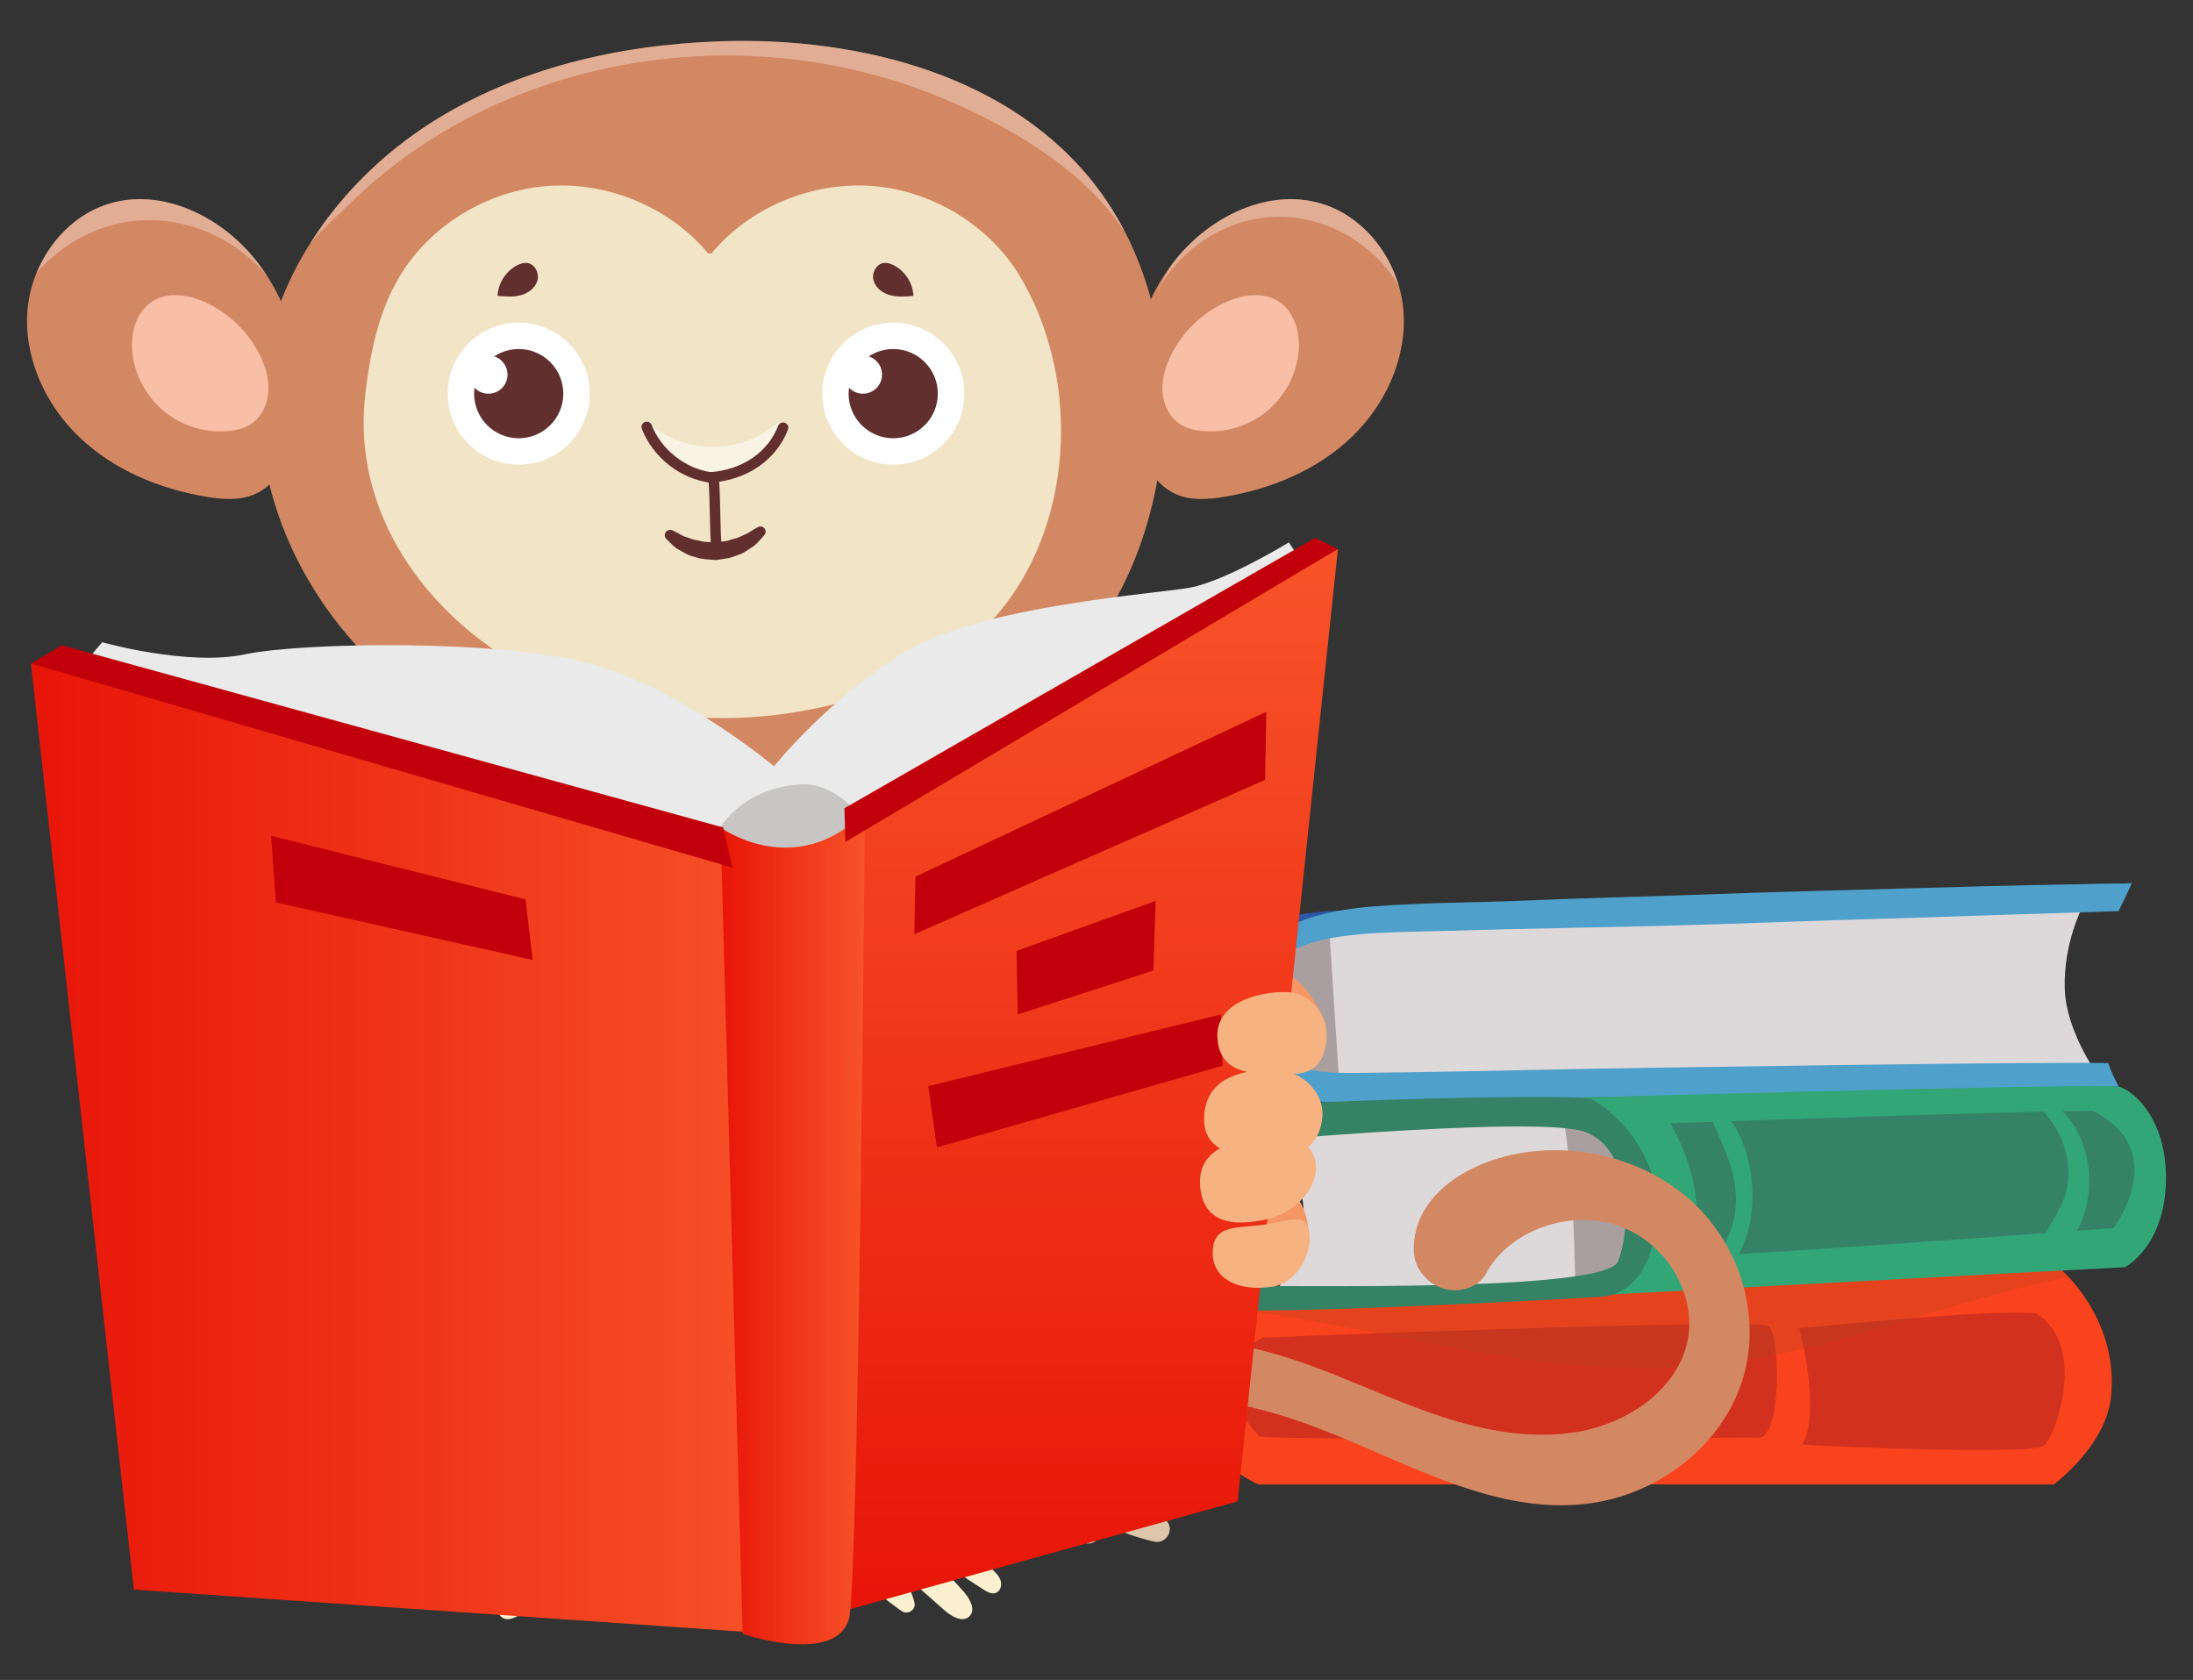 <?xml version="1.0" encoding="UTF-8"?> <!-- Generator: Adobe Illustrator 23.0.4, SVG Export Plug-In . SVG Version: 6.00 Build 0) --> <svg xmlns="http://www.w3.org/2000/svg" xmlns:xlink="http://www.w3.org/1999/xlink" id="Layer_1" x="0px" y="0px" viewBox="0 0 735 563" style="enable-background:new 0 0 735 563;" xml:space="preserve"><rect x="0" y="0" width="735" height="563" fill="#333333" stroke="none"/> <style type="text/css"> .st0{fill:#F9431E;} .st1{fill:#D3311F;} .st2{opacity:0.3;fill:#B0431F;} .st3{fill:#2E58A6;} .st4{fill:#A99FA1;} .st5{fill:#DDD8DA;} .st6{fill:#4FA0CA;} .st7{fill:#33A677;} .st8{fill:#358266;} .st9{fill:#F2E4C6;} .st10{opacity:0.36;} .st11{fill:#CA9F8F;} .st12{fill:#D38864;} .st13{fill:#DDC6AB;} .st14{fill:#B97758;} .st15{fill:#FAF0CF;} .st16{opacity:0.44;} .st17{fill:#87563D;} .st18{fill:#F9BEA6;} .st19{fill:#622F2F;} .st20{fill:#FFFFFF;} .st21{opacity:0.31;} .st22{opacity:0.54;} .st23{fill:#F59665;} .st24{fill:url(#SVGID_1_);} .st25{fill:url(#SVGID_2_);} .st26{fill:#C2000B;} .st27{fill:#EAEAEA;} .st28{fill:#C7C6C5;} .st29{fill:url(#SVGID_3_);} .st30{fill:#F6B381;} </style> <g> <g id="books"> <path class="st0" d="M417.01,435.18c0,0-18.49,9.1-17.5,34.65c0.7,18.12,22.18,27.63,22.18,27.63h266.65 c0,0,17.65-12.89,19.23-29.73c2.47-26.37-17.26-42.71-17.26-42.71L417.01,435.18z"></path> <path class="st1" d="M422.95,448.28c0,0-20.71,11.69-0.9,33.09c13.05,1.56,159.83,0.39,167.48,0.39c7.65,0,7.21-34.66,3.16-37.38 C588.63,441.67,422.95,448.28,422.95,448.28z"></path> <path class="st1" d="M603.03,445.17c0,0,7.65,28.42,0.9,38.94c11.71,0.78,76.98,3.5,81.04,0.38c4.05-3.11,14.86-33.87-2.7-44.38 C666.96,438.55,603.03,445.17,603.03,445.17z"></path> <path class="st2" d="M693.29,427.93c-1.77-1.9-2.98-2.9-2.98-2.9l-273.3,10.15c0,0-2.1,1.06-4.83,3.4 c45.71,5.48,91.25,19.53,131.26,19.53C594.17,462.03,641.34,438.51,693.29,427.93z"></path> <path class="st3" d="M450.25,305.15c0,0-44.85-0.19-55.46,26.43c-8.27,20.78-4.26,46.39,56.7,37.83 C450.99,349.5,450.25,305.15,450.25,305.15z"></path> <path class="st4" d="M449.51,310.31c0,0,11.46,41.78,4.44,54.34c-20.7-0.74-34.75-7.39-34.75-25.51 C419.2,311.42,449.51,310.31,449.51,310.31z"></path> <path class="st5" d="M445.57,312.28l3.46,53.73l255.32-3.94c0,0-11.84-15.4-12.33-30.68c-0.49-15.28,5.93-27.48,5.93-27.48 S490.17,304.77,445.57,312.28z"></path> <path class="st6" d="M706.35,356.27c-4.89-0.11-9.77-0.08-14.66-0.07c-15.66,0.04-31.32,0.22-46.98,0.38 c-20.41,0.21-40.8,0.51-61.19,0.83c-21.02,0.33-42.04,0.56-63.06,1.02c-21.5,0.46-42.99,0.89-64.51,1.12 c-15.27,0.16-31.35-0.15-33.43-18.55c-3.41-30.02,31.42-28.1,63.25-29.07c25.22-0.77,50.39-1.1,75.6-1.78 c23.32-0.63,46.63-1.62,69.94-2.27c19.05-0.53,38.09-1.3,57.13-1.83c7.21-0.21,14.41-0.47,21.61-0.71 c1.54-3.15,3.13-6.28,4.45-9.43c-0.97,0.06-1.9,0.16-2.48,0.16c-5.71,0.01-11.43,0.2-17.15,0.29c-18.52,0.3-37.03,0.83-55.55,1.35 c-23.44,0.66-46.85,1.25-70.28,2.13c-18.97,0.71-37.94,1.06-56.89,1.92c-17.24,0.78-34.69,0.64-51.89,2 c-27.02,2.13-47.77,11.63-45.42,38.64c1.87,21.49,17.12,27.41,36.65,27.02c0,0,219.37-4.45,258.66-5.24 c-1.48-2.67-2.72-5.39-3.57-7.9C706.51,356.26,706.4,356.27,706.35,356.27z"></path> <path class="st7" d="M505.7,368.47c0,0,199.42-5.67,204.46-4.31c5.02,1.35,15.78,10.77,15.78,30.51 c0,22.96-13.72,29.99-13.72,29.99l-204.55,10.85L505.7,368.47z"></path> <path class="st5" d="M420.31,377.96c0,0,16.27,10.72,16.63,28.1c0.37,17.37-11.83,29.57-11.83,29.57s115.71-2.22,119.41-8.87 c3.69-6.66,5.92-24.4,2.58-33.65c-3.32-9.24-14.78-20.33-23.65-20.7C514.57,372.05,420.31,377.96,420.31,377.96z"></path> <path class="st4" d="M547.1,393.12c-3.3-9.19-14.66-20.2-23.51-20.67c3.43,18.84,3.9,38.61,4.42,58.11 c9.35-1.06,15.68-2.31,16.51-3.79C548.21,420.1,550.43,402.36,547.1,393.12z"></path> <path class="st8" d="M400.35,384.25c0,0-7.4-8.14-0.37-11.47c7.02-3.32,129.02-6.65,133.45-4.43 c4.44,2.22,21.45,14.78,21.81,35.49c0.37,20.7-8.87,29.94-18.11,30.68c-9.24,0.74-127.9,7.02-130.13,3.7 c-2.21-3.33-2.59-5.91,1.11-7.03c3.7-1.11,129.76,2.96,134.19-8.5c4.43-11.46,4.8-36.97-10.72-43.25 C516.05,373.16,400.35,384.25,400.35,384.25z"></path> <path class="st8" d="M575.56,420.63c5.81-8.12,7.75-16.94,5.09-27.65c-1.46-5.92-4.31-11.4-6.49-17.05 c-8.85,0.31-14.36,0.5-14.36,0.5s15.53,24.99,5.41,44.57C567.23,421.01,570.83,420.87,575.56,420.63z"></path> <path class="st8" d="M684.98,372.52c-26.28,0.57-76.51,2.24-104.68,3.21c8.24,11.99,9.53,31.85,2.48,44.52 c26.63-1.51,74.41-4.94,102.74-7.01c3.85-6.26,7.88-12.18,7.71-20.37C693.04,384.43,689.84,378.2,684.98,372.52z"></path> <path class="st8" d="M701.63,372.39c-1.24-0.1-4.99-0.08-10.42,0.01c9.92,9.74,11.75,27.62,4.91,40.06 c7.61-0.56,12.26-0.91,12.26-0.91S727.97,385.89,701.63,372.39z"></path> </g> <g id="monkey"> <path class="st9" d="M292.72,249.87c-31.7,8.08-65.18,9.09-97.31,2.95c-5.39,42.22-13.88,85.51-7.48,127.59 c6.4,42.08,24.69,74.68,59.73,98.84C295.42,409.51,310.53,332.49,292.72,249.87z"></path> <g class="st10"> <path class="st11" d="M247.66,479.24c16.77-24.48,29.42-49.88,38.12-76.09c-10.17,10.34-25.24,16.06-39.83,14.82 c-19.83-1.68-37.8-15.19-46.54-33.07c0.45,22.12,7.83,43.35,16.02,64.02C224.06,460.22,234.71,470.31,247.66,479.24z"></path> </g> <path class="st12" d="M332.92,453.15c32.32-8.97,67.82-8.15,99.96,2.29c15.89,5.16,30.88,12.56,46.63,18.08 c15.76,5.52,32.82,9.15,49.24,6.33c16.41-2.83,31.97-13.27,36.31-28.31c4.58-15.86-5.51-34.42-22.02-40.52 c-16.51-6.1-37.13,1.13-45.01,15.77c-1.22,2.27-3.28,3.83-5.73,4.76c-8.65,3.26-18.05-3.33-18.45-12.09 c-0.23-5.05,1.18-10.23,3.93-14.56c4.93-7.79,13.5-13.09,22.63-16.15c22.21-7.44,48.95-1.99,66.19,13.49 c17.24,15.48,24.13,40.23,17.06,61.28c-7.07,21.04-27.75,37.34-51.2,40.35c-34.01,4.36-65.36-16.78-97.85-27.86 c-38.73-13.22-82.67-11.96-119.98,3.43C312.26,470.49,323.53,455.75,332.92,453.15z"></path> <path class="st13" d="M165.12,466c-21.68,4.96-42.23,14.75-59.8,28.39c-3.25,2.52-0.67,7.62,3.28,6.49 c6.71-1.9,13.15-5.58,19.22-9.17c-9.39,4.59-18.1,10.57-25.77,17.66c-3.22,2.98-0.31,8.26,3.96,7.25 c11.67-2.76,22.73-8.07,32.13-15.52c-5.77,1.76-10.67,6.03-13.41,11.39c-1.26,2.46,1.04,5.24,3.76,4.72 c24.56-4.68,47.6-17.18,64.83-35.31C183.27,477.88,173.76,472.52,165.12,466z"></path> <path class="st13" d="M327.62,466c21.68,4.96,42.23,14.75,59.8,28.39c3.25,2.52,0.67,7.62-3.28,6.49 c-6.71-1.9-13.15-5.58-19.22-9.17c9.39,4.59,18.1,10.57,25.77,17.66c3.22,2.98,0.31,8.26-3.96,7.25 c-11.67-2.76-22.73-8.07-32.13-15.52c5.77,1.76,10.67,6.03,13.41,11.39c1.26,2.46-1.04,5.24-3.76,4.72 c-24.56-4.68-47.6-17.18-64.83-35.31C309.47,477.88,318.98,472.52,327.62,466z"></path> <path class="st14" d="M168.09,353.82c-7.04-18.73-19.88-35.24-36.29-46.69c-12.62-8.8-31-14.12-42.54-3.95 c-8.23,7.26-9.51,19.58-8.63,30.52c3.9,48.38,37.39,88.52,69.31,125.08c8.27,9.47,16.83,19.18,28.04,24.87 c11.21,5.69,25.86,6.49,35.64-1.42C177.98,445.92,186,401.44,168.09,353.82z"></path> <path class="st14" d="M324.64,353.82c7.04-18.73,19.88-35.24,36.29-46.69c12.62-8.8,31-14.12,42.54-3.95 c8.24,7.26,9.52,19.58,8.63,30.52c-3.9,48.38-37.39,88.52-69.31,125.08c-8.27,9.47-16.83,19.18-28.04,24.87 c-11.21,5.69-25.86,6.49-35.64-1.42C314.75,445.92,306.74,401.44,324.64,353.82z"></path> <path class="st12" d="M205.89,261.58c-17.84,72.64-2.56,155.6,39.18,217.66c-7.91,10.99-24.72,12.28-36.75,6.08 c-12.03-6.2-20.13-17.97-26.65-29.83c-32.9-59.79-37.28-134.5-11.58-197.73c-0.51,1.16,5.92-9.46,5.41-8.29 C186.89,241.23,196.7,250.93,205.89,261.58z"></path> <path class="st15" d="M239.49,483.04c-3.45,16.15-9.33,31.77-17.39,46.18c-1.48,2.65-5.54,1.25-5.17-1.77 c0.98-8.03,3-15.64,6.99-22.81c-8.6,13.82-20.02,25.88-33.33,35.24c-2.11,1.48-5-0.43-4.33-2.92c1.95-7.22,6.64-13.71,13-17.66 c-7.73,6.81-15.46,13.62-23.18,20.43c-2.36,2.08-6.09,4.16-8.29,1.91c-2.1-2.15-0.23-5.7,1.73-7.97 c5.8-6.7,12.38-12.73,19.56-17.93c-8.62,5.63-17.24,11.26-25.86,16.89c-1.31,0.85-2.9,1.74-4.34,1.15c-1.48-0.6-2-2.55-1.52-4.07 c0.48-1.52,1.67-2.69,2.84-3.77c7.08-6.52,14.97-12.15,23.44-16.73c-3.42,2.66-7.14,4.85-10.99,6.84 c-0.73,0.38-1.47,0.71-2.23,0.99c-4.59,1.7-8.18-4.04-4.62-7.4c11.45-10.85,24.17-20.36,37.81-28.27 c4.14,4.83,13.39,3.38,19.55,4.96C228.5,487.69,235.27,486.61,239.49,483.04z"></path> <path class="st12" d="M287.02,255.24c17.84,72.64,2.39,161.94-39.36,224c7.91,10.99,24.72,12.28,36.75,6.08 c12.03-6.2,20.13-17.97,26.65-29.83c32.9-59.79,32.71-148.79,7.01-212.01c0.51,1.16,0,0,0,0S296.21,244.59,287.02,255.24z"></path> <path class="st15" d="M253.25,483.04c3.39,15.85,9.12,31.19,16.94,45.38c1.58,2.86,5.94,1.47,5.51-1.77 c-1.02-7.73-3.03-15.08-6.89-22.01c8.6,13.82,20.02,25.88,33.33,35.24c2.11,1.48,5-0.43,4.33-2.92c-1.95-7.22-6.64-13.71-13-17.66 c7.73,6.81,15.46,13.62,23.18,20.43c2.36,2.08,6.09,4.16,8.29,1.91c2.1-2.15,0.23-5.7-1.73-7.97c-5.8-6.7-12.38-12.73-19.56-17.93 c8.62,5.63,17.24,11.26,25.86,16.89c1.31,0.85,2.9,1.74,4.34,1.15c1.48-0.6,2-2.55,1.52-4.07c-0.48-1.52-1.67-2.69-2.84-3.77 c-7.08-6.52-14.97-12.15-23.44-16.73c3.42,2.66,7.14,4.85,10.99,6.84c0.73,0.38,1.48,0.71,2.23,0.99c4.59,1.7,8.18-4.04,4.62-7.4 c-11.45-10.85-24.17-20.36-37.81-28.27c-4.14,4.83-13.39,3.38-19.55,4.96C264.23,487.69,257.46,486.61,253.25,483.04z"></path> <g class="st16"> <path class="st17" d="M249.29,273.17c34.39,0.12,53.36-9.23,74.2-28.49c-46.77,21.91-101.64,21.12-151.65,8.21 C191.4,269,223.95,273.08,249.29,273.17z"></path> </g> <path class="st12" d="M241.65,13.82c-34.23,1.12-68.87,9.07-97.66,27.61c-28.79,18.54-51.14,48.53-55.84,82.46 c-5.6,40.47,14.95,81.99,47.13,107.16c32.19,25.17,74.38,35.25,115.21,33.94c44.37-1.43,90.88-17.63,116.81-53.66 c12.31-17.11,19.27-37.72,21.85-58.64c3.86-31.27-2.36-64.54-21.33-89.69C339.56,25.52,288.56,12.28,241.65,13.82z"></path> <path class="st12" d="M442.81,68.2c15.25,4.54,26.14,19.68,27.53,35.54c1.39,15.85-5.85,31.78-17.36,42.77 c-11.51,10.99-26.88,17.36-42.57,19.98c-5.42,0.9-11.19,1.34-16.23-0.86c-7.49-3.28-11.48-11.54-13.39-19.49 c-4.91-20.37,0.14-42.89,13.27-59.21C405.63,72.51,425.11,62.93,442.81,68.2z"></path> <path class="st18" d="M435.17,118.61c-0.94,7.57-4.94,14.72-10.9,19.49c-5.96,4.77-13.82,7.09-21.41,6.34 c-2.54-0.25-5.1-0.85-7.26-2.22c-3.56-2.26-5.61-6.44-5.96-10.64c-0.35-4.2,0.84-8.4,2.66-12.2c3.85-8.03,10.64-14.62,18.79-18.22 c5.41-2.39,11.98-3.39,17.07-0.37C433.96,104.23,436,111.9,435.17,118.61z"></path> <path class="st12" d="M36.75,68.2C21.5,72.74,10.62,87.88,9.23,103.73c-1.39,15.85,5.85,31.78,17.36,42.77 c11.51,10.99,26.88,17.36,42.57,19.98c5.42,0.9,11.19,1.34,16.23-0.86c7.49-3.28,11.48-11.54,13.39-19.49 c4.91-20.37-0.14-42.89-13.26-59.21C73.94,72.51,54.46,62.93,36.75,68.2z"></path> <path class="st18" d="M44.4,118.61c0.94,7.57,4.94,14.72,10.9,19.49c5.96,4.77,13.82,7.09,21.41,6.34 c2.54-0.25,5.1-0.85,7.26-2.22c3.56-2.26,5.61-6.44,5.96-10.64c0.35-4.2-0.84-8.4-2.66-12.2c-3.85-8.03-10.64-14.62-18.79-18.22 c-5.41-2.39-11.98-3.39-17.06-0.37C45.6,104.23,43.56,111.9,44.4,118.61z"></path> <path class="st9" d="M237.34,84.93c-12.81-15.43-33.65-24.16-53.95-22.59c-20.3,1.57-39.48,13.39-49.63,30.59 c-6.97,11.81-9.72,25.52-11.32,39.05c-4.68,39.55,19.96,74.11,54.45,92.73c40.46,21.84,90.45,20.37,131.55,0.97 c49.02-23.14,59.13-89.52,33.6-132.75c-10.16-17.2-29.34-29.02-49.63-30.59c-20.3-1.57-41.15,7.16-53.95,22.59H237.34z"></path> <path class="st19" d="M240.12,185.45c-0.92,0-1.69-0.7-1.76-1.64c-0.31-4.2-0.39-8.07-0.47-11.81c-0.08-3.69-0.15-7.5-0.46-11.59 c-0.07-0.97,0.66-1.82,1.63-1.89c0.93,0.02,1.82,0.66,1.89,1.64c0.31,4.19,0.39,8.04,0.46,11.77c0.08,3.7,0.15,7.52,0.46,11.63 c0.07,0.97-0.66,1.82-1.63,1.89H240.12z"></path> <path class="st19" d="M225.42,177.75c0,0,0.48,0.24,1.31,0.65c0.79,0.34,2.05,1.3,3.31,1.6c0.62,0.22,1.3,0.45,2.01,0.7 c0.66,0.31,1.6,0.28,2.4,0.53c1.66,0.55,3.51,0.37,5.32,0.5l2.83-0.31c1.13-0.04,1.79-0.39,2.57-0.61 c0.75-0.31,1.53-0.29,2.25-0.68c0.73-0.33,1.43-0.64,2.07-0.92c1.35-0.5,2.23-1.3,2.99-1.69c0.75-0.43,1.52-0.86,1.52-0.86 c0.84-0.47,1.91-0.18,2.38,0.66c0.38,0.66,0.27,1.47-0.21,2.01c0,0-0.38,0.43-1.04,1.18c-0.75,0.64-1.55,2-3.08,2.87 c-0.74,0.48-1.54,1-2.38,1.55c-0.81,0.59-1.96,0.92-3.05,1.33c-1.1,0.37-2.33,0.85-3.28,0.92c-1.12,0.17-2.25,0.35-3.38,0.52 c-2.38-0.22-4.79-0.22-6.9-0.99c-1.07-0.33-2.09-0.52-3.03-1.09c-0.93-0.51-1.8-1-2.61-1.45c-1.7-0.86-2.27-1.93-3.07-2.52 c-0.66-0.66-1.03-1.04-1.03-1.04c-0.7-0.7-0.7-1.83,0-2.53C223.92,177.53,224.75,177.42,225.42,177.75z"></path> <circle class="st20" cx="173.85" cy="131.92" r="23.8"></circle> <path class="st19" d="M188.8,131.92c0,8.25-6.69,14.95-14.95,14.95s-14.95-6.69-14.95-14.95c0-8.26,6.69-14.95,14.95-14.95 S188.8,123.67,188.8,131.92z"></path> <path class="st20" d="M170.1,125.54c0,3.54-2.87,6.4-6.4,6.4c-3.54,0-6.41-2.87-6.41-6.4c0-3.54,2.87-6.41,6.41-6.41 C167.23,119.13,170.1,122,170.1,125.54z"></path> <circle class="st20" cx="299.38" cy="131.92" r="23.8"></circle> <path class="st19" d="M314.32,131.92c0,8.25-6.69,14.95-14.95,14.95s-14.95-6.69-14.95-14.95c0-8.26,6.69-14.95,14.95-14.95 S314.32,123.67,314.32,131.92z"></path> <path class="st20" d="M295.62,125.54c0,3.54-2.87,6.4-6.4,6.4s-6.4-2.87-6.4-6.4c0-3.54,2.87-6.41,6.4-6.41 S295.62,122,295.62,125.54z"></path> <path class="st19" d="M173.5,88.82c-3.88,1.9-6.57,6.02-6.74,10.33c2.59,0.23,5.24,0.45,7.75-0.21c2.51-0.66,4.9-2.4,5.61-4.9 c0.71-2.5-0.88-5.62-3.46-5.92C175.57,87.99,174.49,88.34,173.5,88.82z"></path> <path class="st19" d="M299.4,88.82c3.88,1.9,6.57,6.02,6.74,10.33c-2.59,0.23-5.24,0.45-7.75-0.21c-2.51-0.66-4.9-2.4-5.61-4.9 c-0.71-2.5,0.88-5.62,3.46-5.92C297.32,87.99,298.41,88.34,299.4,88.82z"></path> <g class="st21"> <path class="st20" d="M377.23,78.06c-2.69-5.26-5.82-10.31-9.4-15.06c-28.27-37.47-79.27-50.71-126.18-49.17 c-34.23,1.12-68.87,9.07-97.66,27.61c-15.93,10.26-29.88,24.04-39.97,40.04c4.22-5,9.98-9.99,12.97-12.95 c6.93-6.88,14.53-13.09,22.59-18.59c16.19-11.05,34.27-19.23,53.15-24.46c41.96-11.62,87.51-8.51,127.31,9.21 C341.77,44.35,364.03,57.9,377.23,78.06z"></path> </g> <g> <g class="st21"> <path class="st20" d="M387.37,98.72c-0.52,1.07-1.01,2.15-1.44,3.26C386.38,100.89,386.88,99.81,387.37,98.72z"></path> </g> <g class="st21"> <path class="st20" d="M442.81,68.2c-17.71-5.27-37.18,4.32-48.76,18.72c-0.34,0.43-0.66,0.87-0.99,1.31 c-2.16,3.34-4.04,6.88-5.69,10.5c7.39-15.09,23.5-25.66,40.34-26.08c16.53-0.42,32.83,8.97,41.12,23.21 C465.15,83.1,455.5,71.97,442.81,68.2z"></path> </g> </g> <g class="st21"> <path class="st20" d="M89.64,92.68c-1.27-1.99-2.64-3.93-4.12-5.77C73.94,72.51,54.46,62.93,36.75,68.2 c-11.23,3.34-20.07,12.43-24.52,23.32c8.1-9.33,19.53-15.84,31.81-17.39C61.06,71.98,78.84,79.44,89.64,92.68z"></path> </g> <g class="st22"> <path class="st20" d="M261.17,141.2c-1.77,9.89-11.07,17.88-21.11,18.14c-10.04,0.26-19.75-7.23-22.03-17.01 c6.07,4.95,13.95,7.63,21.78,7.42C247.64,149.55,255.37,146.45,261.17,141.2z"></path> </g> <g> <path class="st19" d="M238.17,161.77c-0.08,0-0.16,0-0.25-0.01c-10.13-1.43-19.08-8.51-22.8-18.04c-0.35-0.91,0.09-1.93,1-2.29 c0.9-0.34,1.93,0.09,2.29,1.01c3.21,8.23,11.25,14.59,20,15.82c0.96,0.14,1.64,1.03,1.5,2 C239.79,161.14,239.04,161.77,238.17,161.77z"></path> <path class="st19" d="M238.17,161.77c-0.91,0-1.69-0.7-1.76-1.63c-0.08-0.97,0.65-1.82,1.63-1.9 c10.78-0.82,19.29-6.63,22.77-15.53c0.35-0.92,1.37-1.34,2.29-1.01c0.91,0.36,1.36,1.38,1,2.29 c-3.98,10.19-13.62,16.84-25.79,17.78H238.17z"></path> </g> </g> <g> <path class="st23" d="M444.27,343.04c0,0-5.4-14.14-13.51-16.7c-8.08-2.54,0.57,18.52,0.57,18.52L444.27,343.04z"></path> <path class="st23" d="M438.54,414.24c0,0,0.51-11.43-7.45-16.25c-8-4.81-8.97,19.58-8.97,19.58L438.54,414.24z"></path> <linearGradient id="SVGID_1_" gradientUnits="userSpaceOnUse" x1="10.381" y1="385.046" x2="265.41" y2="385.046"> <stop offset="0" style="stop-color:#E81509"></stop> <stop offset="1" style="stop-color:#F75329"></stop> </linearGradient> <polygon class="st24" points="10.38,222.34 44.86,532.71 262.21,547.75 265.41,287.19 "></polygon> <linearGradient id="SVGID_2_" gradientUnits="userSpaceOnUse" x1="348.851" y1="539.84" x2="348.851" y2="183.974" gradientTransform="matrix(1 0 0 1 15.619 0)"> <stop offset="0" style="stop-color:#E81509"></stop> <stop offset="1" style="stop-color:#F75329"></stop> </linearGradient> <polygon class="st25" points="448.41,183.97 414.81,503.14 282.82,539.84 280.53,277.07 "></polygon> <polygon class="st26" points="306.83,293.77 306.44,313.07 424,261.35 424.4,238.54 "></polygon> <polygon class="st26" points="340.7,318.67 341.12,339.95 386.55,325.25 387.34,301.92 "></polygon> <polygon class="st26" points="311.11,364.01 314.02,384.53 409.73,357.16 409.26,339.95 "></polygon> <path class="st27" d="M25.1,225.89l9.17-10.66c0,0,28.69,8.12,47.83,4.05c19.13-4.05,85.25-5.06,115.54,3.04 c30.3,8.12,61.78,34.47,61.78,34.47s18.73-23.3,44.24-38.5c25.49-15.21,82.89-19.25,94.83-21.29 c11.94-2.06,33.47-15.23,33.47-15.23l4.39,6.58l-146.47,83.65l-23.31,17.48l-28.49-9.36L25.1,225.89z"></path> <path class="st28" d="M239.12,281.12c0,0,6.76-16.74,29.08-18.25c11.13-0.76,19.13,9.64,19.13,9.64l-3.99,17.75l-33.87,4.55 L239.12,281.12z"></path> <linearGradient id="SVGID_3_" gradientUnits="userSpaceOnUse" x1="241.497" y1="411.535" x2="289.892" y2="411.535"> <stop offset="0" style="stop-color:#E81509"></stop> <stop offset="1" style="stop-color:#F75329"></stop> </linearGradient> <path class="st29" d="M241.5,277.31l7.4,270.26c0,0,31.55,10.71,35.71-5.38c3.09-11.98,5.29-270.17,5.29-270.17 C266.58,295.57,241.5,277.31,241.5,277.31z"></path> <polygon class="st26" points="20.74,216.25 242.39,277.31 245.47,290.77 10.38,222.34 "></polygon> <polygon class="st26" points="440.75,180.27 283.01,270.87 283.34,282.15 448.41,183.97 "></polygon> <polygon class="st26" points="90.86,280.11 92.45,302.42 178.53,321.7 176.13,301.4 "></polygon> <path class="st30" d="M408.01,347.36c0.46,13.88,14.37,12.52,23.31,12.68c8.92,0.18,12.34-3.59,13.24-11.34 c0.86-7.81-4.69-16.07-13.59-16.23C422.06,332.3,407.66,335.88,408.01,347.36z"></path> <path class="st30" d="M403.58,373.98c-0.75,13.05,12.62,14.01,23.35,14.08c10.71,0.06,15.51-5.82,16.26-13.63 c0.79-7.75-6.06-15.91-16.83-15.94C415.61,358.45,404.28,361.53,403.58,373.98z"></path> <path class="st30" d="M402.24,397.46c1.01,12.92,11.74,13.35,21.53,11.32c9.76-1.97,17.49-9.88,17.3-17.69 c-0.22-7.88-8.31-12.63-18.07-10.63C413.21,382.42,401.29,384.95,402.24,397.46z"></path> <path class="st30" d="M406.44,420.05c0.02,8.1,8.02,13.02,20.2,11.13c8.07-1.28,13.24-11.24,12.2-18.1 c-0.95-6.87-6.46-3.99-14.59-2.74C414.57,411.81,406.42,409.94,406.44,420.05z"></path> </g> </g> </svg> 